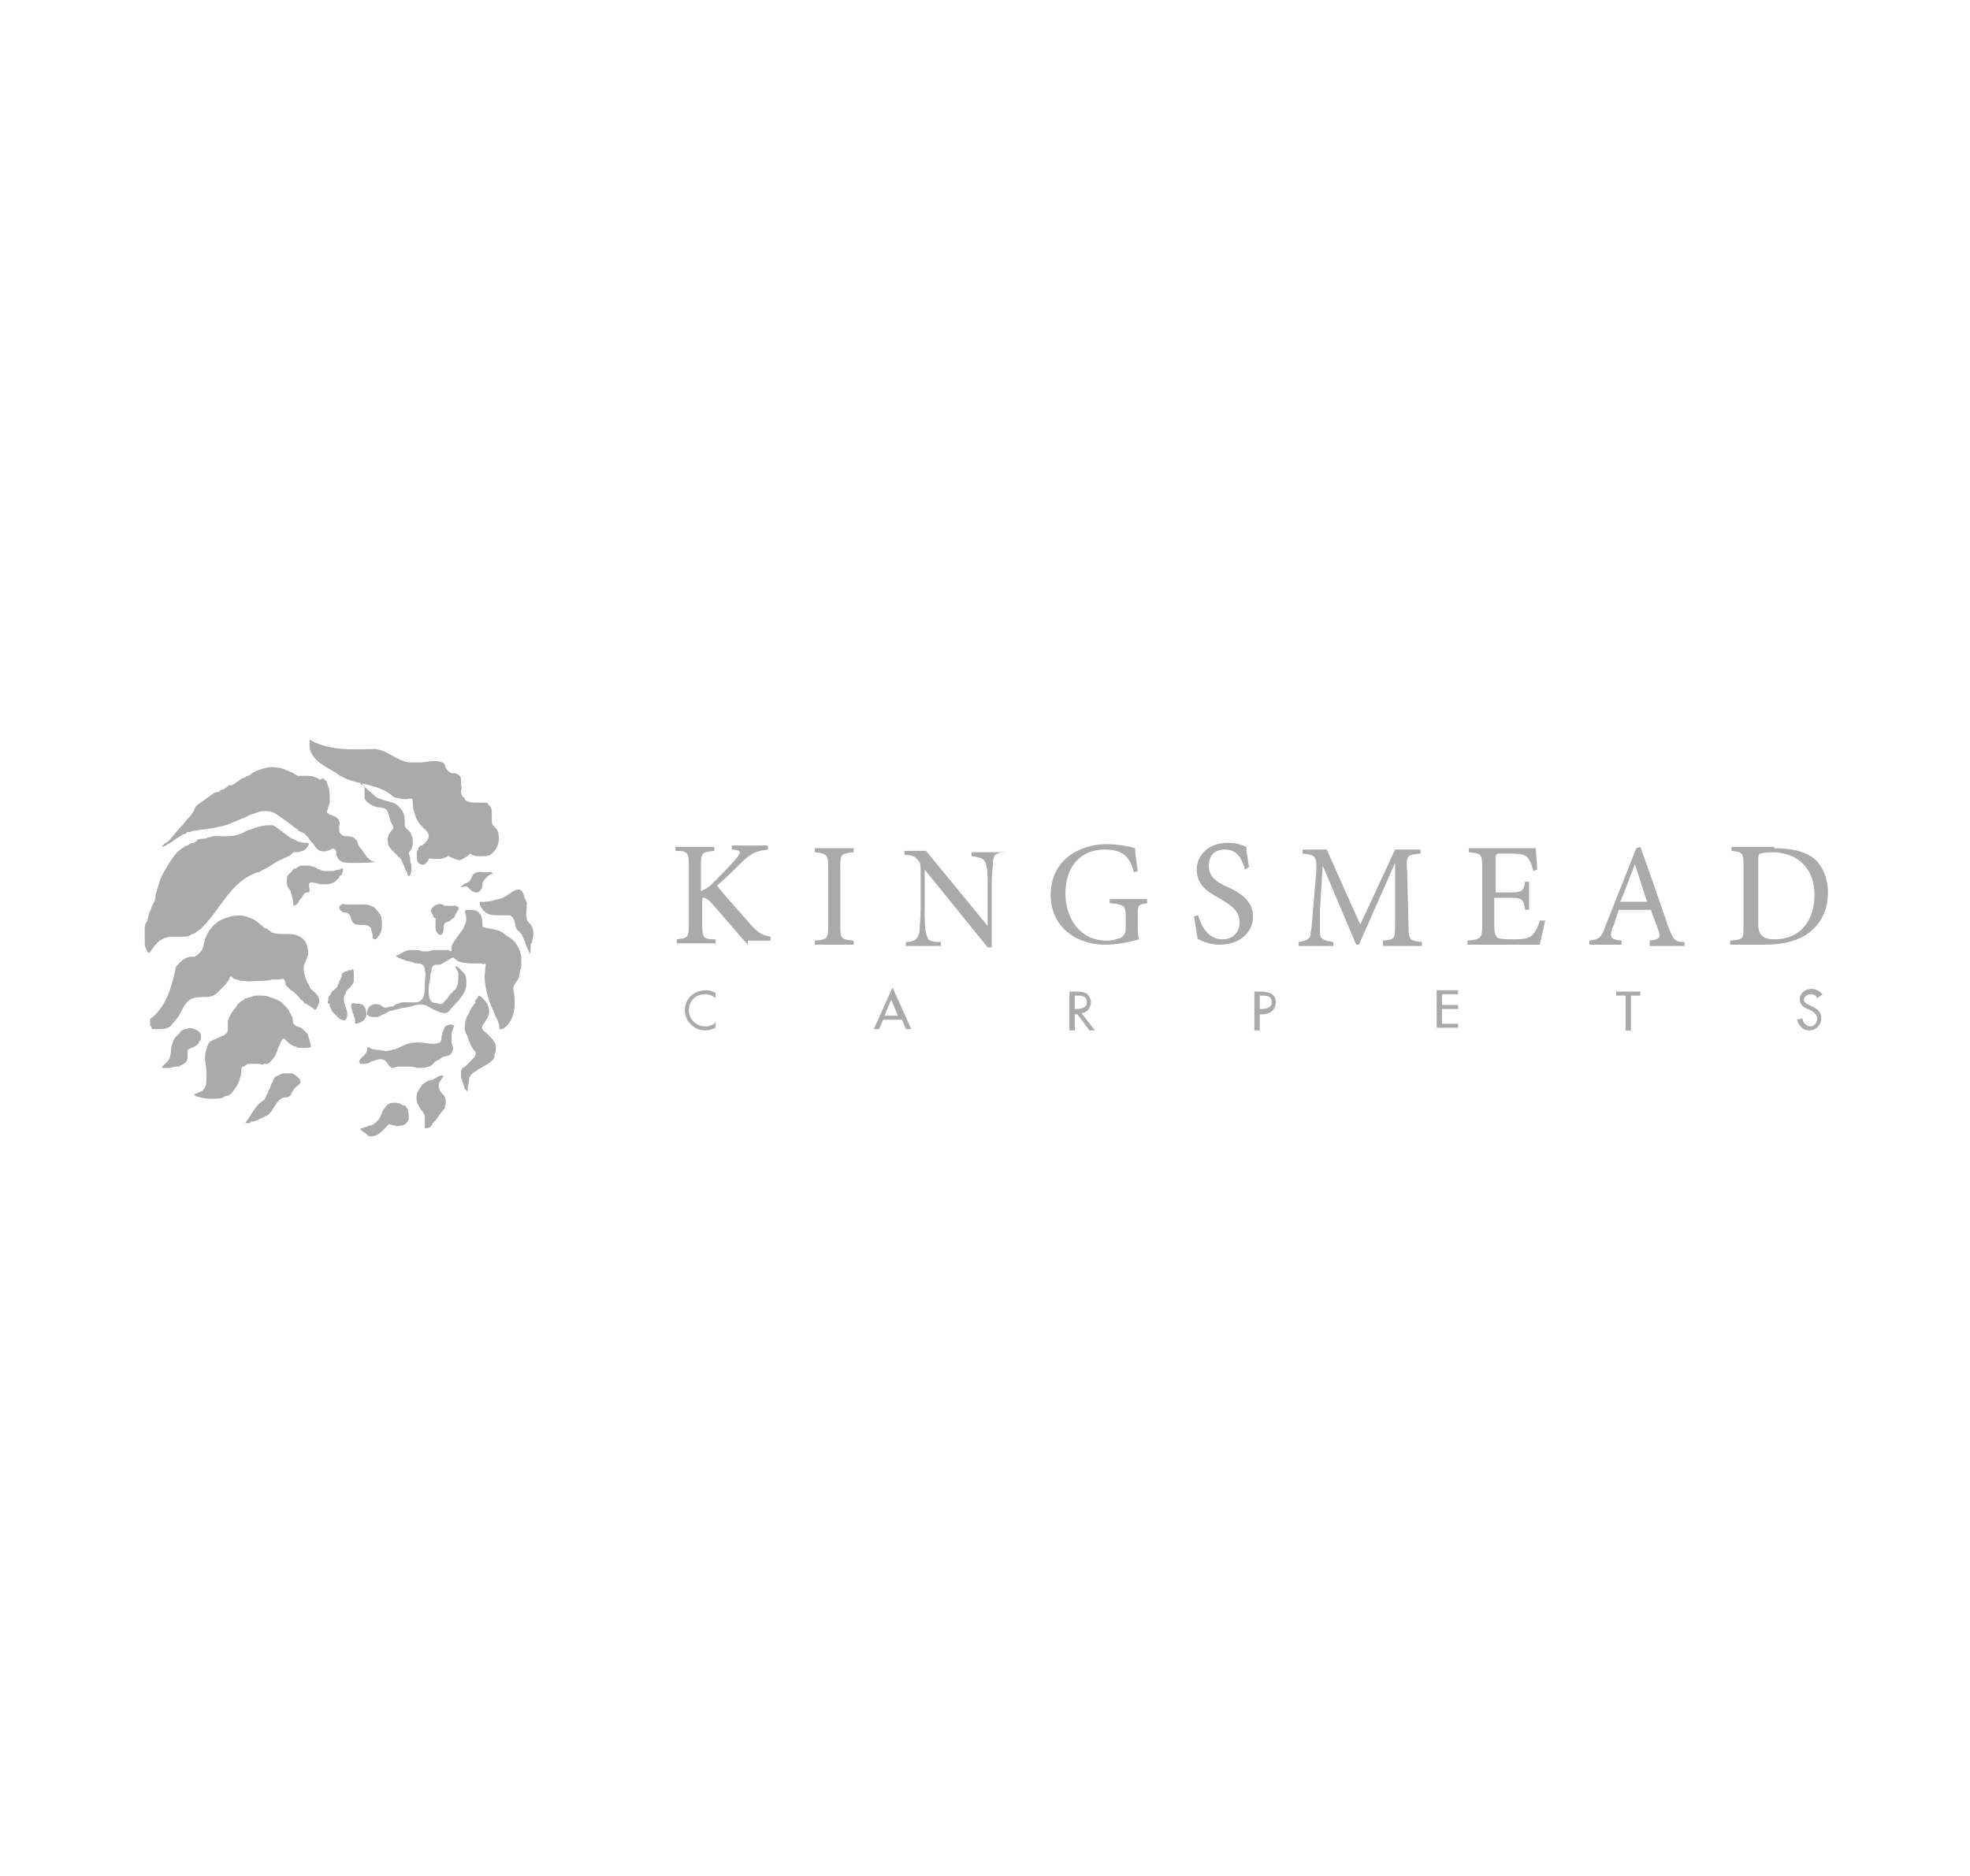 <?xml version="1.0" encoding="utf-8"?>
<!-- Generator: Adobe Illustrator 21.0.2, SVG Export Plug-In . SVG Version: 6.00 Build 0)  -->
<svg version="1.1" id="Layer_1" xmlns="http://www.w3.org/2000/svg" xmlns:xlink="http://www.w3.org/1999/xlink" x="0px" y="0px"
	 viewBox="0 0 147 140" style="enable-background:new 0 0 147 140;" xml:space="preserve">
<style type="text/css">
	.st0{fill:#AAAAAA;}
	.st1{fill-rule:evenodd;clip-rule:evenodd;fill:#AAAAAA;}
</style>
<g>
</g>
<g>
	<g>
		<g>
			<path class="st0" d="M55.8,70.5c-0.9-1-1.8-2.1-2.8-3.2c-0.3-0.3-0.4-0.3-0.6-0.3V69c0,1,0.1,1.1,1,1.1v0.3h-2.9v-0.3
				c0.8-0.1,0.9-0.1,0.9-1.1v-4.4c0-1-0.1-1.1-1-1.1v-0.3h2.9v0.3c-0.9,0.1-1,0.1-1,1.1v1.9c0.2-0.1,0.5-0.2,0.8-0.5
				c0.6-0.6,1.4-1.4,1.9-2c0.3-0.4,0.3-0.5-0.2-0.6l-0.2,0v-0.3h2.7v0.3c-0.8,0.1-1.1,0.2-1.8,0.8c-0.4,0.4-1.2,1.2-2,1.9
				c0.8,1,2.1,2.4,2.6,3c0.6,0.6,0.8,0.7,1.4,0.8v0.3H55.8z"/>
			<path class="st0" d="M60.8,70.5v-0.3c0.9-0.1,1-0.1,1-1.1v-4.4c0-0.9-0.1-1-1-1.1v-0.3h2.9v0.3c-0.9,0.1-1,0.1-1,1.1v4.4
				c0,1,0.1,1,1,1.1v0.3H60.8z"/>
			<path class="st0" d="M75,63.6c-0.6,0-0.9,0.2-0.9,0.7c0,0.3-0.1,0.8-0.1,1.9v4.5h-0.3l-4.7-5.8h0v2.8c0,1,0,1.6,0.1,1.9
				c0.1,0.6,0.3,0.7,1.1,0.7v0.3h-2.6v-0.3c0.6,0,0.9-0.2,1-0.7c0-0.3,0.1-0.9,0.1-1.9v-2.4c0-0.8,0-0.9-0.2-1.1
				c-0.2-0.3-0.5-0.4-1-0.4v-0.3h1.6l4.6,5.6h0v-2.7c0-1,0-1.5-0.1-1.8c-0.1-0.5-0.3-0.6-1.1-0.7v-0.3H75V63.6z"/>
			<path class="st0" d="M85.6,67.4c-0.7,0.1-0.7,0.2-0.7,0.8v0.9c0,0.4,0,0.7,0.1,1c-0.7,0.2-1.6,0.4-2.5,0.4
				c-2.4,0-4.1-1.5-4.1-3.7c0-2.6,2.1-3.8,4.2-3.8c0.9,0,1.8,0.2,2.1,0.3c0,0.4,0.1,1,0.2,1.7l-0.3,0.1c-0.3-1.4-1.1-1.7-2.2-1.7
				c-1.7,0-2.9,1.2-2.9,3.3c0,1.6,0.9,3.5,3.1,3.5c0.4,0,0.7-0.1,1-0.2c0.2-0.1,0.4-0.3,0.4-0.7v-0.9c0-0.8-0.1-0.9-1.2-1v-0.3h2.8
				V67.4z"/>
			<path class="st0" d="M92.9,64.9c-0.2-0.7-0.5-1.5-1.5-1.5c-0.9,0-1.2,0.6-1.2,1.2c0,0.8,0.5,1.2,1.4,1.6c0.9,0.4,1.9,1,1.9,2.2
				c0,1.2-1,2.1-2.5,2.1c-0.5,0-0.8-0.1-1.1-0.2c-0.3-0.1-0.4-0.2-0.5-0.2c-0.1-0.2-0.2-1.2-0.3-1.7l0.3-0.1
				c0.2,0.7,0.7,1.8,1.8,1.8c0.8,0,1.3-0.5,1.3-1.3c0-0.8-0.6-1.2-1.4-1.7c-0.7-0.4-1.8-0.9-1.8-2.2c0-1.1,0.9-2,2.3-2
				c0.5,0,1,0.1,1.4,0.3c0,0.4,0.1,0.8,0.2,1.5L92.9,64.9z"/>
			<path class="st0" d="M103.2,70.5v-0.3c0.9-0.1,0.9-0.1,0.9-1.3l0-4.5h0l-2.7,6.1h-0.2l-2.5-5.9h0l-0.2,3.2c0,0.9,0,1.4,0,1.8
				c0,0.5,0.3,0.6,1,0.7v0.3h-2.6v-0.3c0.6-0.1,0.9-0.2,0.9-0.7c0.1-0.4,0.1-0.9,0.2-2l0.2-2.3c0.1-1.4,0-1.5-1-1.6v-0.3H99l2.5,5.6
				l2.6-5.6h1.9v0.3c-1,0.1-1.1,0.1-1,1.3l0.1,4c0,1.2,0.1,1.2,1,1.3v0.3H103.2z"/>
			<path class="st0" d="M115.3,68.7c-0.1,0.4-0.3,1.4-0.4,1.8h-5.4v-0.3c1-0.1,1.1-0.2,1.1-1.1v-4.4c0-1-0.1-1-1-1.1v-0.3h5
				c0,0.3,0.1,1,0.1,1.6l-0.3,0.1c-0.1-0.5-0.2-0.7-0.4-1c-0.2-0.2-0.5-0.3-1.3-0.3H112c-0.3,0-0.4,0-0.4,0.4v2.5h1
				c1,0,1.1-0.1,1.2-0.8h0.3v2.1h-0.3c-0.1-0.8-0.2-0.9-1.2-0.9h-1.1v2.1c0,0.5,0.1,0.8,0.3,0.9c0.2,0.1,0.6,0.1,1.2,0.1
				c0.8,0,1.2-0.1,1.4-0.4c0.2-0.2,0.4-0.6,0.5-1L115.3,68.7z"/>
			<path class="st0" d="M123.1,70.5v-0.3c0.7-0.1,0.8-0.2,0.7-0.6c-0.1-0.4-0.4-1-0.6-1.7h-2.4c-0.2,0.5-0.3,1-0.5,1.4
				c-0.2,0.7-0.1,0.8,0.7,0.9v0.3h-2.4v-0.3c0.7-0.1,0.9-0.2,1.2-1.1l2.3-5.8l0.3-0.1c0.7,1.9,1.4,4,2.1,6c0.4,1,0.5,1.1,1.2,1.1
				v0.3H123.1z M122,64.5L122,64.5c-0.4,1-0.7,1.9-1.1,2.8h2L122,64.5z"/>
			<path class="st0" d="M132.4,63.3c1.4,0,2.5,0.3,3.1,0.9c0.5,0.5,0.9,1.3,0.9,2.4c0,1.3-0.5,2.3-1.4,3c-0.8,0.6-1.9,0.9-3.3,0.9
				h-2.6v-0.3c1-0.1,1-0.1,1-1.1v-4.5c0-1-0.1-1-0.9-1.1v-0.3H132.4z M131.2,69c0,0.8,0.4,1.1,1.2,1.1c2.1,0,3-1.6,3-3.3
				c0-1.1-0.4-2.1-1.3-2.7c-0.5-0.3-1.1-0.5-1.9-0.5c-0.5,0-0.8,0.1-0.9,0.1c-0.1,0.1-0.1,0.2-0.1,0.6V69z"/>
		</g>
		<g>
			<path class="st0" d="M53.4,74.5c-0.2-0.2-0.5-0.3-0.8-0.3c-0.7,0-1.2,0.5-1.2,1.2c0,0.6,0.5,1.2,1.2,1.2c0.3,0,0.6-0.1,0.8-0.3
				v0.4c-0.2,0.1-0.5,0.2-0.8,0.2c-0.8,0-1.5-0.7-1.5-1.5c0-0.9,0.7-1.5,1.6-1.5c0.3,0,0.5,0.1,0.7,0.2V74.5z"/>
			<path class="st0" d="M65.9,76.1l-0.3,0.7h-0.4l1.4-3.1l1.4,3.1h-0.4l-0.3-0.7H65.9z M66.5,74.6L66,75.8h1L66.5,74.6z"/>
			<path class="st0" d="M81.7,76.9h-0.4l-0.9-1.2h-0.2v1.2h-0.4v-2.9h0.4c0.3,0,0.5,0,0.8,0.1c0.2,0.1,0.4,0.4,0.4,0.7
				c0,0.4-0.3,0.8-0.7,0.8L81.7,76.9z M80.2,75.3h0.1c0.4,0,0.8-0.1,0.8-0.5c0-0.5-0.4-0.5-0.8-0.5h-0.1V75.3z"/>
			<path class="st0" d="M94,76.9h-0.4v-2.9H94c0.9,0,1.2,0.3,1.2,0.8c0,0.6-0.5,0.9-1,0.9H94V76.9z M94,75.3h0.1
				c0.4,0,0.8-0.1,0.8-0.5c0-0.5-0.4-0.5-0.8-0.5H94V75.3z"/>
			<path class="st0" d="M107.2,73.9h1.6v0.3h-1.2v0.8h1.2v0.3h-1.2v1.1h1.2v0.3h-1.6V73.9z"/>
			<path class="st0" d="M121.7,76.9h-0.4v-2.6h-0.7v-0.3h1.8v0.3h-0.7V76.9z"/>
			<path class="st0" d="M135.6,74.5c-0.1-0.2-0.2-0.3-0.5-0.3c-0.2,0-0.5,0.2-0.5,0.4c0,0.2,0.2,0.3,0.4,0.4l0.2,0.1
				c0.4,0.2,0.7,0.4,0.7,0.9c0,0.5-0.4,0.9-0.9,0.9c-0.5,0-0.8-0.4-0.9-0.8l0.4-0.1c0,0.3,0.3,0.6,0.6,0.6c0.3,0,0.5-0.3,0.5-0.6
				c0-0.3-0.3-0.5-0.5-0.6l-0.2-0.1c-0.3-0.1-0.6-0.3-0.6-0.7c0-0.5,0.4-0.8,0.9-0.8c0.3,0,0.6,0.2,0.8,0.4L135.6,74.5z"/>
		</g>
	</g>
	<g>
		<path class="st1" d="M23.1,55.2c1.6,0.9,3.3,0.7,4.9,0.7c1,0.1,1.7,1,2.7,1c0,0,0,0,0.1,0c0.2,0,0.3,0,0.5,0
			c0.4,0,0.7-0.1,1.1-0.1c0.2,0,0.7,0,0.8,0.3c0,0.1,0.1,0.3,0.2,0.4c0.1,0.1,0.2,0.2,0.4,0.2c0.3,0,0.5,0.1,0.6,0.4
			c0,0.1,0,0.2,0,0.4c0,0.2,0.1,0.3,0,0.5c0,0.1,0,0.3,0.1,0.4c0,0.1,0.1,0.1,0.1,0.1c0,0,0.1,0.1,0.1,0.2c0.3,0.2,0.6,0.2,0.9,0.2
			c0.2,0,0.3,0,0.5,0c0.1,0,0.3,0,0.3,0.1c0.1,0.1,0.2,0.2,0.2,0.2c0.1,0.2,0.1,0.3,0.1,0.5c0,0.2,0,0.3,0,0.5c0,0.1,0,0.3,0.1,0.4
			c0.2,0.2,0.4,0.4,0.4,0.7c0.1,0.5-0.1,1.1-0.5,1.4c-0.2,0.2-0.5,0.2-0.8,0.2c-0.3,0-0.6,0-0.8-0.2c-0.2,0.2-0.5,0.4-0.8,0.5
			c-0.1,0-0.3-0.1-0.4-0.1c-0.1-0.1-0.3-0.1-0.4-0.2c0,0-0.1-0.1-0.1,0c0,0-0.1,0.1-0.2,0.1c-0.2,0.1-0.3,0.1-0.5,0.1
			c-0.1,0-0.3,0-0.4,0c-0.1,0-0.3-0.1-0.3,0c0,0.1-0.1,0.2-0.2,0.3c-0.1,0.1-0.2,0.2-0.4,0.1c-0.3-0.1-0.3-0.4-0.3-0.7
			c0-0.1,0-0.3,0.1-0.4c0-0.1,0.1-0.3,0.2-0.3c0.1,0,0.1,0,0.2-0.1c0.1,0,0.1-0.1,0.2-0.2c0.1-0.1,0.2-0.3,0.2-0.4
			c0-0.3-0.3-0.5-0.5-0.7c-0.2-0.2-0.4-0.5-0.5-0.8c-0.1-0.3-0.2-0.6-0.2-1c0-0.1,0-0.3-0.1-0.3c0,0,0,0-0.1,0c0,0,0,0-0.1,0
			c-0.3,0.1-0.7,0-1.1-0.1c-1.3-1.2-3-0.8-4.3-1.8c-0.8-0.5-1.8-0.9-2-1.9c0,0,0,0,0,0C23.1,55.4,23.1,55.3,23.1,55.2"/>
		<path class="st1" d="M24.2,58.2c0.2,0,0.2,0.3,0.3,0.5c0.1,0.3,0.1,0.7,0.1,1c0,0.2,0,0.3-0.1,0.5c0,0.1-0.1,0.3-0.1,0.4
			c0,0.1,0.1,0.1,0.1,0.1c0.1,0.1,0.1,0.1,0.2,0.1c0.1,0.1,0.3,0.1,0.4,0.2c0.1,0.1,0.2,0.2,0.2,0.3c0.1,0.1,0,0.3,0,0.5
			c0,0.1,0,0.3,0.1,0.4c0.1,0.1,0.2,0.2,0.3,0.2c0.3,0,0.6,0,0.8,0.2c0.1,0.1,0.2,0.2,0.2,0.4c0.1,0.2,0.2,0.3,0.3,0.4
			c0.2,0.3,0.5,0.9,1,0.9c0,0.1-1.5,0.1-1.7,0.1c-0.3,0-0.6,0-0.8-0.1c-0.2-0.1-0.4-0.3-0.4-0.6c0-0.1,0-0.2-0.1-0.3
			c-0.1-0.1-0.2-0.1-0.3,0c-0.3,0.1-0.5,0.2-0.8,0.1c-0.3-0.1-0.4-0.4-0.6-0.6c-0.1-0.1-0.2-0.2-0.3-0.4c-0.1-0.1-0.2-0.2-0.3-0.3
			c-0.1-0.1-0.3-0.1-0.4-0.2c-0.1-0.1-0.2-0.2-0.4-0.3c-0.2-0.2-0.5-0.4-0.8-0.6c-0.3-0.2-0.5-0.4-0.8-0.5c-0.3-0.1-0.7-0.1-1,0
			c-0.3,0.1-0.7,0.2-1,0.4c-0.3,0.1-0.7,0.3-1,0.4c-0.4,0.2-0.9,0.3-1.4,0.4c-0.2,0-0.5,0.1-0.7,0.1c-0.2,0-0.5,0.1-0.7,0.1
			c-0.1,0-0.2,0-0.3,0.1c-0.1,0-0.1,0-0.2,0c-0.1,0-0.1,0.1-0.1,0.1c-0.1,0-0.2,0.1-0.3,0.1c-0.1,0.1-0.2,0.1-0.3,0.2
			c-0.2,0.1-0.4,0.3-0.6,0.4c-0.2,0.1-0.4,0.3-0.6,0.3c0-0.1,0.2-0.3,0.3-0.3c0.1-0.1,0.3-0.2,0.4-0.4c0.2-0.2,0.4-0.5,0.7-0.8
			c0.2-0.2,0.4-0.5,0.6-0.7c0.1-0.1,0.2-0.2,0.3-0.4c0.1-0.1,0.1-0.2,0.2-0.4c0.2-0.2,0.5-0.4,0.8-0.6c0.1-0.1,0.3-0.2,0.4-0.3
			c0.1-0.1,0.3-0.2,0.5-0.2c0.1-0.1,0.3-0.2,0.4-0.2c0.1-0.1,0.3-0.2,0.4-0.3c0.1,0,0.1,0,0.2,0c0.1,0,0.1-0.1,0.2-0.1
			c0.1-0.1,0.3-0.2,0.4-0.3c0.1-0.1,0.2-0.1,0.4-0.2c0.1-0.1,0.3-0.1,0.4-0.2c0.2-0.2,0.5-0.3,0.8-0.4c0.6-0.2,1.1-0.2,1.7,0
			c0.2,0.1,0.5,0.2,0.7,0.3c0.1,0.1,0.2,0.1,0.3,0.2c0.2,0,0.3,0,0.5,0c0.3,0,0.6,0,0.8,0.1c0.1,0,0.2,0.1,0.4,0.2
			C24.1,58,24.2,58.1,24.2,58.2"/>
		<path class="st1" d="M26.9,58.4c0.1,0,0.2,0.2,0.3,0.3c0.1,0.1,0.2,0.2,0.3,0.3c0.3,0.2,0.5,0.5,0.8,0.6c0.3,0.1,0.6,0.2,1,0.3
			c0.3,0.1,0.5,0.3,0.7,0.6c0.2,0.3,0.2,0.6,0.2,0.9c0,0.1,0,0.3,0.1,0.4c0.1,0.1,0.2,0.2,0.3,0.3c0.2,0.3,0.2,0.6,0.2,0.9
			c0,0.1-0.1,0.3-0.1,0.4c-0.1,0.1-0.2,0.2-0.2,0.3c0,0.1,0.1,0.2,0.1,0.3c0,0.2,0,0.4,0.1,0.5c0,0.1,0,0.2,0,0.3c0,0,0,0.1,0,0.1
			c0,0,0,0,0,0.1c0,0.1-0.1,0.4-0.2,0.4c0,0-0.1-0.1-0.1-0.2c0-0.1-0.1-0.2-0.1-0.2c-0.1-0.2-0.1-0.3-0.2-0.5
			c-0.1-0.1-0.1-0.3-0.2-0.4c-0.1-0.1-0.2-0.2-0.3-0.3c-0.1-0.1-0.2-0.2-0.3-0.3c-0.1-0.1-0.2-0.2-0.3-0.4c-0.1-0.3-0.1-0.5,0-0.8
			c0.1-0.1,0.1-0.2,0.2-0.3c0.1-0.1,0.2-0.2,0.1-0.4c-0.1-0.2-0.2-0.3-0.2-0.5c-0.1-0.2-0.1-0.4-0.2-0.6c-0.2-0.3-0.6-0.2-0.9-0.3
			c-0.3-0.1-0.8-0.4-0.8-0.7c0-0.2,0-0.4,0-0.6c0-0.1,0-0.2,0-0.3C26.9,58.6,26.9,58.5,26.9,58.4"/>
		<g>
			<path class="st1" d="M20.4,61.6c0.5,0.3,0.9,0.7,1.4,1c0,0,0,0,0.1,0c0,0,0,0,0,0c0.1,0.1,0.2,0.1,0.3,0.2c0.2,0,0.3,0.1,0.5,0.1
				c0.1,0,0.3,0,0.3,0c0.1,0.1,0,0.2,0,0.2c-0.1,0.2-0.2,0.3-0.4,0.4c-0.1,0-0.3,0.1-0.4,0.1c-0.1,0-0.1,0-0.2,0c0,0-0.1,0-0.1,0
				c0,0-0.1,0.1-0.1,0.1c-0.1,0.1-0.2,0.2-0.3,0.2c-0.1,0.1-0.3,0.1-0.4,0.2c-0.3,0.1-0.6,0.3-0.9,0.5c-0.3,0.2-0.6,0.3-0.9,0.5
				c0,0,0,0-0.1,0c-2,0.7-2.7,2.7-4.1,4.1c0,0,0,0-0.1,0.1c-0.1,0.1-0.3,0.2-0.4,0.3c-0.1,0.1-0.3,0.1-0.4,0.2
				c-0.2,0.1-0.3,0.1-0.5,0.1c-0.2,0-0.3,0-0.5,0c-0.2,0-0.3,0-0.5,0c-0.1,0-0.3,0.1-0.4,0.1c-0.1,0-0.1,0.1-0.2,0.1
				c-0.1,0-0.1,0.1-0.2,0.1c-0.1,0.1-0.2,0.2-0.3,0.3c-0.1,0.1-0.2,0.3-0.3,0.4c0,0-0.2,0.3-0.2,0.2c-0.1,0-0.2-0.3-0.2-0.3
				c-0.1-0.2-0.1-0.3-0.1-0.5c0-0.2,0-0.4,0-0.6c0-0.2,0-0.3,0-0.5c0-0.2,0.1-0.3,0.2-0.5c0-0.1,0.1-0.3,0.1-0.4
				c0-0.2,0.1-0.3,0.2-0.5c0-0.2,0.1-0.3,0.2-0.5c0.1-0.2,0.1-0.3,0.1-0.5c0.1-0.3,0.2-0.7,0.3-1c0.2-0.6,0.6-1.2,1-1.8
				c0.2-0.3,0.4-0.5,0.7-0.7c0.1-0.1,0.3-0.2,0.4-0.2c0.1-0.1,0.3-0.2,0.4-0.2c0.1,0,0.1,0,0.2-0.1c0.1,0,0.1-0.1,0.1-0.1
				c0.1-0.1,0.3-0.1,0.4-0.1c0.1,0,0.3,0,0.4-0.1c0.2,0,0.3-0.1,0.5-0.1c0,0,0,0,0.1,0c0.8,0,1.5,0.1,2.3-0.4
				C18.8,61.9,19.5,61.5,20.4,61.6"/>
		</g>
		<path class="st1" d="M25.5,65.3c-0.1,0-0.2,0.1-0.2,0.2c-0.1,0.1-0.2,0.2-0.3,0.3c-0.2,0.1-0.4,0.2-0.7,0.2c-0.2,0-0.5,0-0.7-0.1
			c-0.2,0-0.4-0.1-0.5,0c-0.1,0.1,0,0.4,0,0.5c0,0.1,0,0.2-0.1,0.2c-0.1,0-0.2,0-0.3,0.1c-0.1,0.1-0.1,0.2-0.2,0.3
			c-0.1,0.1-0.2,0.2-0.2,0.3c-0.1,0.1-0.2,0.3-0.4,0.3c0-0.3-0.1-0.7-0.2-1c0-0.1,0-0.1-0.1-0.2c0-0.1-0.1-0.1-0.1-0.2
			c-0.1-0.1-0.1-0.3-0.1-0.5c0-0.1,0-0.3,0.1-0.4c0.1-0.1,0.2-0.2,0.3-0.3c0-0.1,0.2-0.2,0.3-0.2c0.1-0.1,0.3-0.2,0.4-0.2
			c0.2,0,0.3,0,0.5,0c0.2,0,0.3,0.1,0.5,0.1c0.1,0.1,0.3,0.2,0.4,0.2c0.1,0.1,0.3,0.1,0.4,0.1c0.2,0,0.3,0,0.5,0
			c0.2,0,0.3-0.1,0.5-0.1c0.1,0,0.2-0.1,0.2-0.1c0,0,0.1,0,0.1,0C25.6,65.1,25.5,65.2,25.5,65.3C25.5,65.2,25.5,65.2,25.5,65.3"/>
		<path class="st1" d="M36.8,65.2c-0.3,0-0.5,0.3-0.7,0.5c0,0.1-0.1,0.1-0.1,0.2c0,0.1,0,0.1,0,0.2c0,0.1-0.1,0.3-0.2,0.4
			c-0.1,0.1-0.2,0.1-0.3,0.1c-0.1,0-0.3-0.1-0.3-0.1c-0.1-0.1-0.2-0.2-0.3-0.3c-0.1-0.1-0.3,0-0.4,0c-0.2,0,0-0.1,0.1-0.2
			c0.1-0.1,0.3-0.1,0.4-0.2c0.2-0.2,0.2-0.5,0.4-0.6c0.2-0.2,0.6-0.1,0.9-0.1C36.3,65.1,36.6,65,36.8,65.2
			C36.8,65.2,36.8,65.2,36.8,65.2"/>
		<g>
			<path class="st1" d="M39.1,66.8c0,0.3,0.3,0.5,0.2,0.7c0,0,0,0,0,0.1c0,0,0,0,0,0.1c0,0.3-0.1,0.5,0,0.8c0,0.2,0.2,0.4,0.3,0.5
				c0.3,0.4,0.2,0.9,0.1,1.3c0,0.1-0.1,0.1-0.1,0.2c0,0.1,0,0.2,0,0.3c0,0.1,0,0.3-0.1,0.4c0.1,0-0.3-0.7-0.3-0.8
				c0-0.1-0.1-0.2-0.1-0.3c-0.1-0.1-0.1-0.3-0.2-0.4c0,0-0.1-0.1-0.1-0.1c0-0.1-0.1-0.1-0.1-0.1c-0.1-0.1-0.2-0.2-0.2-0.3
				c-0.1-0.3-0.1-0.9-0.6-0.9c-0.1,0-0.2,0-0.3,0c0,0-0.1,0-0.1,0c-0.1,0-0.1,0-0.2,0c-0.1,0-0.2,0-0.3,0c0,0,0,0-0.1,0
				c-0.5,0-0.9-0.3-1.1-0.8c0,0,0,0,0-0.1c0,0,0-0.1,0-0.1c0.3,0,0.7,0,1-0.1c0.3-0.1,0.6-0.1,0.9-0.3c0,0,0,0,0,0
				C38.1,66.7,38.8,65.9,39.1,66.8"/>
		</g>
		<path class="st1" d="M33.9,68.5c-0.1,0-0.2,0.1-0.3,0.2c-0.1,0.1-0.3,0.1-0.4,0.2c-0.2,0.2,0,0.5-0.2,0.8c-0.1,0.1-0.2,0.1-0.3,0
			c-0.1-0.1-0.2-0.2-0.2-0.4c0-0.2,0-0.3,0-0.5c0-0.1,0-0.2,0-0.2c0,0,0-0.1,0-0.1c0,0,0,0-0.1,0c0,0-0.1-0.1-0.1-0.2
			c0-0.1-0.1-0.1-0.1-0.2c-0.1-0.1,0-0.3,0.1-0.4c0.2-0.2,0.5-0.3,0.7-0.2c0.1,0,0.1,0.1,0.2,0.1c0.1,0,0.2,0,0.2,0
			c0.2,0,0.3,0,0.5,0c0.2,0,0.4,0.1,0.3,0.3c-0.1,0.1-0.1,0.2-0.2,0.3C34,68.3,33.9,68.4,33.9,68.5"/>
		<path class="st1" d="M28.4,68.3c0.1,0.2,0.1,0.5,0.1,0.6c0,0.3,0,0.6-0.2,0.9c-0.1,0.1-0.2,0.3-0.3,0.3c-0.1,0-0.1,0-0.2-0.1
			c0,0,0-0.1,0-0.2c0-0.2-0.1-0.3-0.1-0.4c0,0,0,0,0-0.1c-0.3-0.5-0.9-0.1-1.3-0.4c-0.3-0.2-0.1-0.7-0.6-0.8c0,0,0,0-0.1,0
			c-0.1,0-0.1,0-0.2-0.1c-0.2-0.1-0.3-0.4,0-0.5c0.1-0.1,0.2,0,0.3,0c0.2,0,0.3,0,0.5,0c0.3,0,0.6,0,0.9,0c0.3,0,0.5,0.1,0.7,0.2
			C28.1,67.9,28.2,68,28.4,68.3L28.4,68.3"/>
		<path class="st1" d="M35.6,68c0.3,0.2,0.4,0.5,0.4,0.9c0,0,0,0,0,0.1c0,0.1,0,0.2,0.1,0.2c0.3,0.1,0.6,0.1,0.9,0.2
			c0.2,0,0.3,0.1,0.5,0.2c0.1,0.1,0.3,0.2,0.4,0.3c0.6,0.3,0.9,0.9,1,1.5c0,0.2,0,0.3,0,0.5c0,0.2,0,0.4-0.1,0.5
			c0,0.3-0.1,0.7-0.3,0.9c-0.1,0.1-0.1,0.2-0.2,0.4c0,0,0,0,0,0.1c0.2,1,0.2,2.4-0.8,3c0,0,0,0-0.1,0c-0.1,0-0.1,0-0.1,0
			c-0.1-0.1,0-0.3-0.1-0.4c0-0.2-0.1-0.3-0.2-0.5c-0.1-0.2-0.1-0.3-0.2-0.5c-0.3-0.6-0.5-1.3-0.6-2c0-0.3-0.1-0.6,0-0.8
			c0-0.1,0-0.2,0-0.3c0-0.1,0.1-0.3,0-0.4c-0.1,0.1-0.3,0-0.3,0c-0.2,0-0.4,0-0.5,0c-0.3,0-0.7,0-1-0.1c-0.1,0-0.3-0.1-0.4-0.2
			c-0.1-0.1-0.2-0.2-0.3-0.1c-0.1,0-0.1,0.1-0.2,0.1c0,0-0.1,0.1-0.1,0.1c-0.1,0-0.1,0-0.2,0.1c-0.1,0-0.1,0.1-0.2,0.1
			c-0.1,0.1-0.2,0.1-0.4,0.1c-0.1,0-0.2,0-0.3,0.1c-0.1,0.1-0.1,0.3-0.1,0.4c-0.1,0.2-0.1,0.3-0.1,0.5c-0.1,0.5-0.2,1.2,0,1.6
			c0.1,0.1,0.1,0.2,0.2,0.2c0.1,0.1,0.2,0,0.4,0.1c0.1,0,0.2,0.1,0.3,0c0.1-0.1,0.2-0.2,0.3-0.3c0.1-0.1,0.2-0.3,0.3-0.4
			c0.1-0.1,0.2-0.2,0.4-0.4c0.2-0.3,0.2-0.6,0.2-1c0-0.2,0-0.3-0.1-0.4c0,0-0.2-0.3-0.1-0.3c0.1,0,0.2,0.1,0.3,0.2
			c0.1,0.1,0.2,0.2,0.3,0.3c0.2,0.2,0.2,0.5,0.2,0.8c0,0.3-0.1,0.6-0.3,0.9c-0.1,0.1-0.2,0.3-0.3,0.4c-0.1,0.1-0.3,0.3-0.4,0.4
			c-0.2,0.2-0.3,0.5-0.6,0.5c-0.3,0-0.5-0.1-0.7-0.2c-0.3-0.1-0.5-0.3-0.8-0.4c-0.3-0.1-0.7,0-1,0.1c-0.3,0.1-0.7,0.1-1,0.2
			c-0.3,0.1-0.6,0.1-0.9,0.3c-0.1,0.1-0.3,0.1-0.4,0.2c-0.1,0.1-0.3,0.1-0.4,0.1c-0.2,0-0.5,0-0.6-0.2c0-0.2,0-0.5,0.2-0.6
			c0.2-0.2,0.5-0.2,0.8-0.1c0.1,0.1,0.2,0.2,0.4,0.2c0.1,0,0.3-0.1,0.5-0.1c0.1,0,0.2-0.2,0.4-0.2c0.2-0.1,0.3-0.1,0.5-0.1
			c0.3,0,0.6,0,0.9,0c0.2,0,0.4-0.2,0.5-0.4c0.1-0.3,0.1-0.7,0.1-1c0-0.3,0.1-0.7,0-1c0-0.3-0.2-0.5-0.5-0.5c-0.1,0-0.3,0-0.4-0.1
			c-0.2,0-0.3-0.1-0.5-0.1c-0.2-0.1-0.3-0.1-0.5-0.2c-0.1,0-0.1-0.1-0.2-0.1c-0.1-0.1,0-0.1,0-0.1c0.3-0.1,0.5-0.3,0.9-0.4
			c0.2,0,0.3,0,0.5,0c0.2,0,0.3,0,0.5,0.1c0.1,0,0.1,0,0.2,0c0.1,0,0.1,0,0.2,0c0.2,0,0.3-0.1,0.5-0.1c0.2,0,0.3,0,0.5,0
			c0.2,0,0.3,0,0.5,0c0.1,0,0.2,0.1,0.3,0.1c0-0.1,0-0.2,0-0.3c0,0,0,0,0-0.1c0.4-0.9,1.4-1.5,1-2.5c0,0,0,0,0,0c0,0,0-0.1,0-0.1
			c0-0.1,0.1-0.1,0.2-0.1c0,0,0,0,0.1,0C35.2,67.9,35.4,67.9,35.6,68"/>
		<path class="st1" d="M19.6,69.1c0,0.1,0.2,0.2,0.3,0.2c0.1,0.1,0.3,0.2,0.4,0.3c0.3,0.1,0.6,0.1,0.9,0.1c0.6,0,1.2,0,1.6,0.6
			c0.1,0.2,0.2,0.5,0.2,0.8c0,0.3-0.2,0.6-0.3,0.9c-0.1,0.3,0,0.7,0.1,1c0.1,0.2,0.1,0.3,0.2,0.4c0.1,0.2,0.1,0.3,0.2,0.4
			c0.2,0.2,0.5,0.4,0.6,0.7c0.1,0.3-0.1,0.6-0.2,0.8c-0.1,0.1-0.2,0-0.2,0c-0.1-0.1-0.2-0.2-0.4-0.3c-0.1,0-0.1-0.1-0.2-0.1
			c-0.1,0-0.1-0.1-0.2-0.2c-0.1-0.1-0.2-0.1-0.3-0.3c-0.1-0.1-0.2-0.2-0.3-0.3c-0.1-0.1-0.3-0.2-0.4-0.3c-0.1-0.1-0.2-0.2-0.3-0.3
			c0-0.1,0-0.3-0.1-0.4c-0.1-0.1-0.3,0-0.4,0c-0.2,0-0.3,0-0.5,0c-0.3,0.1-0.7,0.1-1,0.1c-0.4,0-0.7,0.1-1.1,0c-0.2,0-0.3,0-0.5-0.1
			c-0.2,0-0.3-0.1-0.4-0.2c-0.1-0.1-0.2,0.1-0.2,0.2c-0.1,0.1-0.2,0.3-0.3,0.4c-0.1,0.1-0.2,0.2-0.3,0.3c-0.1,0.1-0.2,0.2-0.3,0.3
			c-0.2,0.2-0.5,0.3-0.8,0.3c-0.3,0-0.7,0-1,0.1c-0.6,0.2-0.8,0.9-1.1,1.4c-0.2,0.2-0.4,0.5-0.6,0.7c-0.3,0.2-0.6,0.2-0.9,0.2
			c-0.1,0-0.3,0-0.4,0c-0.1,0-0.1-0.2-0.2-0.3c0-0.1,0-0.3,0-0.4c0-0.1,0.1-0.1,0.2-0.2c0,0,0,0,0,0c1.1-1,1.4-2.3,1.7-3.6
			c0,0,0,0,0-0.1c0.3-0.4,0.7-0.8,1.2-0.8c0.1,0,0.1,0,0.2,0c0.1,0,0.1-0.1,0.2-0.1c0.1-0.1,0.2-0.2,0.3-0.3
			c0.2-0.3,0.2-0.6,0.3-0.9c0.2-0.6,0.6-1.1,1.1-1.4c0.6-0.3,1.3-0.5,2-0.3c0.2,0.1,0.3,0.1,0.5,0.2C19.4,68.9,19.5,69.1,19.6,69.1"
			/>
		<path class="st1" d="M26.3,72.3c0.1,0,0.1,0.3,0.1,0.4c0,0.2,0,0.3,0,0.5c0,0.2-0.1,0.2-0.2,0.4c-0.1,0.1-0.2,0.2-0.3,0.3
			c-0.1,0.1-0.1,0.3-0.2,0.4c-0.1,0.3,0,0.6,0.1,0.9c0.1,0.2,0.2,0.6,0,0.9c-0.1,0.1-0.4,0-0.5-0.1c-0.1-0.1-0.1-0.1-0.2-0.2
			c-0.1-0.1-0.2-0.2-0.3-0.3c-0.1-0.1-0.1-0.3-0.2-0.4c0,0,0-0.1,0-0.1c0-0.1,0-0.1-0.1-0.1c-0.1-0.1,0-0.2,0-0.3
			c0-0.1,0-0.2,0.1-0.3c0.1-0.1,0.1-0.3,0.3-0.4c0.1-0.1,0.3-0.2,0.3-0.4c0.1-0.1,0.1-0.3,0.2-0.4c0-0.1,0.1-0.2,0.1-0.2
			c0-0.1,0-0.2,0-0.2c0.1-0.1,0.2-0.2,0.3-0.2c0.1,0,0.2-0.1,0.2-0.1C26.2,72.4,26.3,72.4,26.3,72.3"/>
		<path class="st1" d="M35.7,74.3c0.2,0,0.4,0.3,0.5,0.4c0.2,0.2,0.3,0.5,0.3,0.8c0,0.3-0.2,0.6-0.4,0.9c-0.1,0.1-0.2,0.3-0.1,0.4
			c0,0.1,0.2,0.2,0.3,0.3c0.1,0.1,0.2,0.2,0.3,0.3c0.1,0.1,0.2,0.2,0.3,0.4c0.1,0.1,0.1,0.3,0.1,0.4c0,0.2,0,0.3-0.1,0.5
			c0,0,0,0.1,0,0.1c0,0,0,0.1,0,0.1c-0.2,0.4-0.7,0.6-1.2,0.9c0,0-0.1,0-0.1,0.1c-0.2,0.1-0.4,0.2-0.5,0.4c-0.1,0.1-0.1,0.2-0.1,0.4
			c0,0.2-0.1,0.3-0.1,0.5c0,0.1,0,0.2,0,0.2c-0.1,0.1-0.1-0.1-0.2-0.1c-0.1-0.3-0.2-0.6-0.3-0.9c0-0.1,0-0.3,0-0.4
			c0-0.2,0.1-0.3,0.3-0.4c0.1-0.1,0.2-0.2,0.3-0.3c0.1-0.1,0.2-0.2,0.3-0.3c0.1-0.1,0.2-0.2,0.2-0.4c0-0.1-0.1-0.2-0.2-0.3
			c-0.2-0.3-0.3-0.6-0.4-0.9c-0.1-0.3-0.3-0.5-0.2-0.9c0-0.3,0.1-0.6,0.3-0.9c0.1-0.3,0.3-0.6,0.5-0.8
			C35.3,74.7,35.7,74.5,35.7,74.3"/>
		<path class="st1" d="M19,74.3C19,74.4,19.1,74.4,19,74.3c0.1,0,0.1,0,0.3,0c0,0,0,0,0.1,0c0.2,0,0.5,0,0.7,0.1
			c0.3,0.1,0.6,0.2,0.9,0.4c0.1,0.1,0.2,0.2,0.3,0.3c0.1,0.1,0.2,0.2,0.3,0.4c0,0.1,0.1,0.1,0.1,0.2c0,0.1,0.1,0.1,0.1,0.2
			c0.1,0.1,0,0.3,0.1,0.5c0.1,0.1,0.2,0.2,0.3,0.2c0.2,0.1,0.3,0.1,0.4,0.2c0.1,0.1,0.2,0.2,0.3,0.3c0.1,0.1,0.1,0.3,0.2,0.5
			c0,0.1,0.1,0.3,0.1,0.5c0,0.1-0.3,0.1-0.4,0.1c-0.2,0-0.3,0-0.5,0c-0.1,0-0.1,0-0.2-0.1c0,0,0,0-0.1,0c-0.2-0.1-0.4-0.2-0.6-0.4
			c0,0,0,0,0,0c-0.1-0.1-0.1-0.1-0.2-0.2c-0.1,0-0.2,0.1-0.2,0.2c-0.1,0.1-0.1,0.3-0.2,0.4c-0.1,0.3-0.2,0.6-0.4,0.9
			c-0.1,0.1-0.2,0.2-0.3,0.3c-0.1,0.1-0.2,0.1-0.4,0.1c-0.1,0.1-0.3,0-0.4,0c-0.2,0-0.4,0-0.5,0c-0.1,0-0.1,0-0.2,0c0,0-0.1,0-0.1,0
			c-0.1,0-0.1,0.1-0.2,0.1c0,0,0,0-0.1,0.1c0,0-0.1,0-0.1,0c-0.1,0.1-0.1,0.2-0.1,0.4c0,0.1,0,0.3-0.1,0.4c0,0.3-0.2,0.6-0.4,0.9
			c-0.2,0.3-0.4,0.5-0.7,0.5C16.6,82,16.3,82,16,82c-0.3,0-0.7,0-1-0.1c-0.1,0-0.5-0.1-0.5-0.2c0-0.1,0.2-0.1,0.2-0.1
			c0.1-0.1,0.3-0.1,0.4-0.2c0.2-0.2,0.3-0.4,0.3-0.7c0-0.3,0-0.5,0-0.8c0-0.3-0.1-0.6-0.1-1c0-0.3,0.1-0.6,0.2-0.9
			c0.1-0.3,0.4-0.4,0.7-0.5c0.1,0,0.1-0.1,0.2-0.1c0.1,0,0.1-0.1,0.2-0.1c0.1,0,0.2-0.1,0.3-0.2c0.1-0.1,0.1-0.3,0.1-0.4
			c0-0.2,0-0.3,0-0.5c0.1-0.3,0.2-0.5,0.4-0.8c0.1-0.1,0.2-0.2,0.3-0.4c0.1-0.1,0.2-0.2,0.3-0.3c0,0,0,0,0,0c0.1,0,0.2-0.1,0.3-0.2
			c0,0,0,0,0.1,0C18.7,74.4,18.8,74.4,19,74.3"/>
		<path class="st1" d="M26.5,76.4c0-0.1,0-0.2,0-0.3c0-0.1-0.1-0.2-0.1-0.3c0-0.1-0.1-0.2-0.1-0.3c0-0.1-0.1-0.2-0.1-0.4
			c0-0.2,0.1-0.3,0.3-0.2c0.2,0,0.4,0,0.6,0.1c0.2,0.2,0.3,0.6,0.2,0.9C27.2,76.2,26.8,76.4,26.5,76.4"/>
		<path class="st1" d="M33.6,78.7c-0.3,0.2-0.6,0.1-0.7,0.3c-0.1,0-0.1,0.1-0.2,0.1c-0.1,0-0.1,0.1-0.2,0.1
			c-0.1,0.1-0.2,0.2-0.3,0.3c-0.3,0.2-0.7,0.2-1,0.2c-0.2,0-0.3-0.1-0.5-0.1c-0.2,0-0.4,0-0.5,0c-0.2,0-0.3,0-0.5,0
			c-0.1,0-0.3,0.1-0.4,0.1c-0.1,0-0.2-0.1-0.3-0.2c0,0,0,0,0,0c-0.3-0.6-0.7-0.5-1.2-0.3c0,0,0,0-0.1,0c-0.2,0.2-0.5,0.2-0.7,0.2
			c0,0,0,0-0.1,0c0,0,0-0.1-0.1-0.1c0,0,0,0,0-0.1c0.1-0.3,0.6-0.5,0.6-0.9c0,0,0,0,0-0.1c0,0,0,0,0,0c0.1-0.1,0.2,0,0.2,0
			c0.3,0.2,0.6,0.1,0.9,0.2c0.2,0,0.3,0.1,0.5,0c0.2,0,0.3-0.1,0.5-0.1c0.3-0.1,0.6-0.3,0.9-0.4c0.3-0.1,0.6-0.1,0.9-0.1
			c0.3,0,0.7,0.1,1,0.1c0.1,0,0.3,0,0.5-0.1c0.2-0.1,0.1-0.4,0.2-0.6c0-0.1,0-0.2,0.1-0.3c0-0.1,0.1-0.2,0.1-0.3
			c0.2-0.1,0.4-0.2,0.6-0.1c0.2,0,0,0.2,0,0.3c0,0.1-0.1,0.2-0.1,0.3c0,0.1,0,0.3,0,0.4c0,0.1,0,0.2,0,0.2c0,0.1,0,0.2,0,0.2
			C33.9,78.2,33.8,78.5,33.6,78.7"/>
		<path class="st1" d="M14.8,77.9c0,0-0.1,0-0.1,0.1c-0.1,0-0.1,0.1-0.2,0.1c-0.1,0.1-0.3,0.1-0.4,0.2C14,78.3,14,78.4,14,78.5
			c0,0.1,0,0.3,0,0.4c0,0.3-0.2,0.5-0.5,0.6c-0.1,0.1-0.2,0.1-0.4,0.1c-0.2,0-0.3,0.1-0.5,0.1c-0.2,0-0.3,0-0.5,0
			c-0.1,0,0.1-0.2,0.1-0.2c0.1-0.1,0.2-0.2,0.3-0.3c0.1-0.1,0.2-0.3,0.2-0.4c0.1-0.3,0-0.6,0.2-1c0-0.1,0.1-0.3,0.2-0.4
			c0.1-0.1,0.2-0.2,0.3-0.3c0.1-0.2,0.3-0.3,0.5-0.3c0.2-0.1,0.4-0.1,0.6,0C15,77,15,77.2,15,77.4c0,0.1,0,0.2-0.1,0.3
			C14.9,77.7,14.8,77.8,14.8,77.9"/>
		<path class="st1" d="M18.3,83.8c0.5-0.6,0.7-1.3,1.4-1.7c0,0,0,0,0,0c0.1-0.1,0.1-0.2,0.2-0.4c0.1-0.1,0.1-0.3,0.2-0.4
			c0.1-0.2,0.1-0.3,0.2-0.5c0.1-0.1,0.1-0.3,0.2-0.4c0.1-0.1,0.2-0.1,0.4-0.2c0.1-0.1,0.3-0.1,0.4-0.1c0.2,0,0.3,0,0.5,0
			c0.2,0.1,0.5,0.3,0.6,0.5c0.1,0.3-0.2,0.4-0.4,0.6c-0.1,0.1-0.2,0.3-0.3,0.5c-0.1,0.2-0.3,0.2-0.5,0.2c-0.4,0.1-0.6,0.5-0.8,0.8
			c-0.1,0.2-0.2,0.3-0.4,0.5c-0.2,0.1-0.4,0.2-0.6,0.3c-0.1,0-0.1,0.1-0.2,0.1c-0.1,0-0.2,0.1-0.3,0.1c0,0-0.1,0-0.1,0
			c0,0,0,0-0.1,0C18.7,83.9,18.4,83.8,18.3,83.8"/>
		<path class="st1" d="M32.3,83.8c-0.1,0.3-0.3,0.4-0.5,0.4c0,0,0,0,0,0c0,0-0.1,0-0.1,0c0-0.3,0-0.5,0-0.8c0-0.2-0.1-0.4-0.3-0.6
			c-0.2-0.3-0.4-0.7-0.3-1.1c0-0.2,0.2-0.4,0.3-0.6c0.1-0.1,0.1-0.2,0.2-0.2c0.1-0.1,0.2-0.2,0.3-0.2c0.1-0.1,0.2-0.1,0.3-0.1
			c0.1,0,0.2-0.1,0.4-0.2c0.1-0.1,0.4-0.2,0.5-0.1c0,0-0.2,0.3-0.2,0.3c-0.2,0.2-0.2,0.5-0.1,0.7c0,0.1,0.1,0.2,0.2,0.3
			c0,0,0,0.1,0.1,0.1c0.2,0.3,0.2,0.6,0.1,0.9c0,0,0,0.1,0,0.1C32.8,83.1,32.6,83.6,32.3,83.8"/>
		<g>
			<path class="st1" d="M29,83.9c-0.3,0.3-0.7,0.9-1.3,0.9c0,0,0,0-0.1,0c-0.1,0-0.2-0.1-0.3-0.2c-0.1-0.1-0.4-0.2-0.4-0.4
				c0.2,0,0.3-0.1,0.4-0.1c0.1,0,0.2-0.1,0.3-0.1c0.1,0,0.3-0.1,0.4-0.2c0.1-0.1,0.2-0.2,0.3-0.3c0.1-0.1,0.1-0.3,0.2-0.4
				c0-0.1,0.1-0.3,0.2-0.4c0.1-0.1,0.1-0.2,0.3-0.3c0.1-0.1,0.3-0.1,0.5-0.1c0.1,0,0.3,0,0.4,0.1c0.1,0,0.1,0.1,0.2,0.1
				c0.1,0,0.1,0,0.2,0.1c0.2,0.2,0.2,0.6,0.2,0.9c-0.1,0.3-0.3,0.5-0.6,0.5c-0.1,0-0.3,0.1-0.4,0c0,0-0.1,0-0.1,0c0,0,0,0,0,0
				C29.1,83.9,29.1,83.9,29,83.9"/>
		</g>
	</g>
</g>
</svg>
